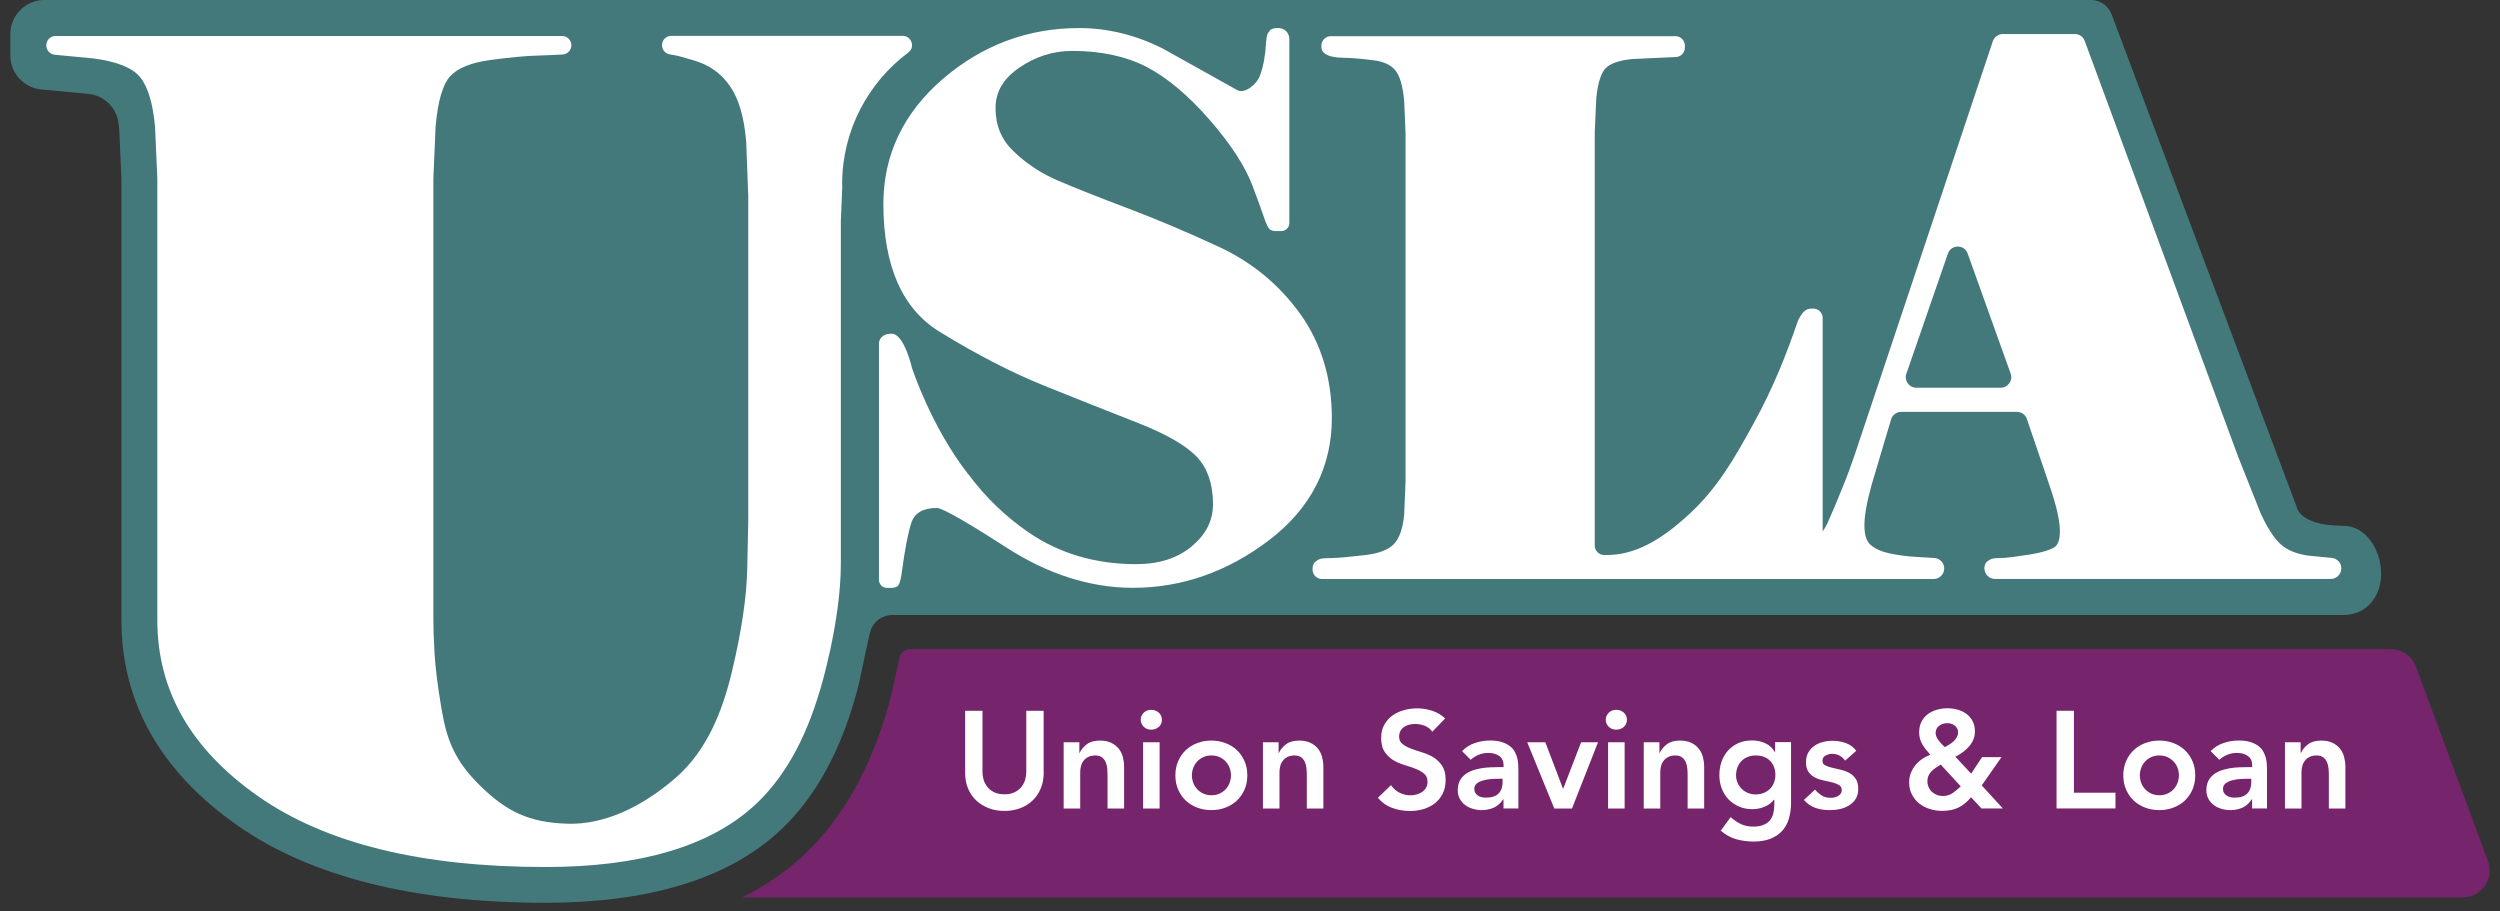 <?xml version="1.0" encoding="UTF-8" standalone="no"?><!DOCTYPE svg PUBLIC "-//W3C//DTD SVG 1.1//EN" "http://www.w3.org/Graphics/SVG/1.1/DTD/svg11.dtd"><svg width="100%" height="100%" viewBox="0 0 192 70" version="1.1" xmlns="http://www.w3.org/2000/svg" xmlns:xlink="http://www.w3.org/1999/xlink" xml:space="preserve" xmlns:serif="http://www.serif.com/" style="fill-rule:evenodd;clip-rule:evenodd;stroke-linejoin:round;stroke-miterlimit:2;"><rect x="0" y="0" width="192" height="70" fill="#333333" stroke="none"/><rect id="Artboard1" x="0" y="0" width="192" height="69.333" style="fill:none;"/><clipPath id="_clip1"><rect id="Artboard11" serif:id="Artboard1" x="0" y="0" width="192" height="69.333"/></clipPath><g clip-path="url(#_clip1)"><g id="Layer-1" serif:id="Layer 1"><path d="M180.038,40.386l-0.293,-0.005l-0.041,-0.006c-3.144,-0.056 -3.319,-1.445 -3.319,-1.445l-14.217,-37.834c-0.247,-0.659 -0.879,-1.096 -1.584,-1.096l-157.17,-0c-1.445,-0 -2.619,1.173 -2.619,2.619l0,1.641c0,1.354 1.029,2.48 2.372,2.609l3.695,0.35c0.01,-0 0.025,0.005 0.036,0.005c1.147,0.154 2.048,1.07 2.202,2.213c0.021,0.149 0.036,0.308 0.057,0.483l0.169,3.833l0,33.872c0,6.324 3.005,11.634 8.928,15.781c5.618,3.931 13.568,5.927 23.632,5.927c7.908,0 13.923,-1.821 17.875,-5.413c2.856,-2.598 4.924,-6.38 6.174,-11.299c0,0 0.535,-2.485 0.849,-3.931c0.314,-1.446 1.688,-1.461 1.688,-1.461l111.52,-0c1.754,-0 2.881,-1.42 2.881,-3.175c0,-1.739 -1.111,-3.637 -2.835,-3.668" style="fill:#44797c;fill-rule:nonzero;"/><path d="M183.599,49.853l-113.697,0c-0.396,0 -0.741,0.278 -0.828,0.669l-0.597,2.753c-1.379,5.418 -3.72,9.652 -6.956,12.59c-1.318,1.194 -2.825,2.213 -4.518,3.057l132.127,-0c1.441,-0 2.444,-1.436 1.945,-2.789l-5.526,-14.916c-0.299,-0.818 -1.076,-1.364 -1.95,-1.364" style="fill:#76256d;fill-rule:nonzero;"/><path d="M153.658,29.776l-6.488,0c-0.556,0 -0.942,-0.545 -0.762,-1.07l3.19,-9.226c0.247,-0.72 1.266,-0.725 1.518,-0.01l3.304,9.226c0.185,0.529 -0.206,1.08 -0.762,1.08m25.433,13.074l-1.878,-0.185c-0.9,-0.139 -1.6,-0.437 -2.089,-0.895c-0.509,-0.479 -1.024,-1.281 -1.518,-2.377l-1.739,-4.379l-11.762,-31.875c-0.118,-0.319 -0.417,-0.525 -0.756,-0.525l-5.531,-0c-0.345,-0 -0.654,0.221 -0.767,0.55l-10.641,31.86c-0.257,0.762 -0.576,1.621 -0.988,2.624c-0.365,0.906 -0.725,1.75 -1.065,2.516c-0.103,0.232 -0.236,0.448 -0.375,0.649l-0,-16.393c-0,-0.396 -0.324,-0.721 -0.721,-0.721l-0.205,0c-0.114,0.011 -0.258,0.042 -0.386,0.129c-0.252,0.175 -0.36,0.391 -0.535,0.69c-0.006,0.005 -0.011,0.01 -0.016,0.015c-0.952,2.778 -1.94,5.243 -3.38,7.877c-1.523,2.784 -2.82,5.058 -5.007,7.075c-2.156,1.997 -4.157,3.139 -6.318,3.139l-0.191,-0c-0.406,0.015 -0.746,-0.314 -0.746,-0.72l0,-31.737l0.114,-2.572c0.128,-1.431 0.452,-2.059 0.699,-2.331c0.35,-0.386 1.05,-0.628 2.079,-0.731l3.344,-0.154c0.386,-0.016 0.685,-0.335 0.685,-0.721l-0,-0.159c-0,-0.396 -0.324,-0.721 -0.721,-0.721l-26.472,0c-0.396,0 -0.721,0.325 -0.721,0.721l0,0.139c0.006,0.098 0.042,0.314 0.242,0.458c0.273,0.195 0.448,0.252 1.07,0.324c0.211,0.01 0.417,0.02 0.649,0.026c0.576,0.02 1.281,0.082 2.099,0.19c0.736,0.103 1.276,0.355 1.611,0.756c0.344,0.407 0.571,1.184 0.684,2.305l0.108,2.563l-0,26.704l-0.108,2.583c-0.108,1.07 -0.376,1.827 -0.803,2.254c-0.422,0.427 -1.158,0.71 -2.187,0.828c-1.075,0.129 -1.898,0.206 -2.449,0.226c-0.195,0.006 -0.365,0.011 -0.525,0.016l-0.005,-0c-0.422,0.01 -0.55,0.041 -0.828,0.252c-0.201,0.149 -0.232,0.396 -0.237,0.53l0,0.093c0,0.396 0.324,0.72 0.721,0.72l46.982,-0c0.442,-0 0.807,-0.36 0.807,-0.808c0,-0.427 -0.329,-0.777 -0.756,-0.803l-1.42,-0.087c-0.643,-0.036 -1.292,-0.118 -1.924,-0.247c-0.628,-0.123 -1.122,-0.329 -1.513,-0.638c-0.345,-0.268 -0.515,-0.782 -0.515,-1.533c0,-0.752 0.186,-1.796 0.551,-3.108l1.497,-5.032c0.103,-0.34 0.417,-0.577 0.772,-0.577l8.896,0c0.345,0 0.654,0.222 0.762,0.546l1.765,5.186c0.514,1.498 0.771,2.65 0.771,3.432c0,0.654 -0.149,1.076 -0.452,1.251c-0.376,0.221 -1.014,0.406 -1.904,0.545c-0.947,0.149 -1.575,0.232 -1.904,0.252c-0.118,0.005 -0.257,0.005 -0.386,0.01c-0.031,0 -0.062,0.006 -0.092,0.006c-0.422,0.01 -0.551,0.041 -0.829,0.252c-0.185,0.139 -0.226,0.355 -0.231,0.494l-0,0.046c-0,0.442 0.36,0.808 0.807,0.808l25.794,-0c0.442,-0 0.808,-0.36 0.808,-0.808l-0,-0.015c0.005,-0.402 -0.309,-0.747 -0.721,-0.788" style="fill:#fff;fill-rule:nonzero;"/><path d="M80.157,59.336c-0,0.453 -0.077,0.859 -0.232,1.225c-0.154,0.365 -0.365,0.674 -0.632,0.926c-0.268,0.252 -0.587,0.452 -0.952,0.586c-0.366,0.139 -0.767,0.206 -1.199,0.206c-0.432,0 -0.829,-0.067 -1.199,-0.206c-0.365,-0.139 -0.69,-0.334 -0.957,-0.586c-0.273,-0.252 -0.484,-0.561 -0.638,-0.926c-0.154,-0.366 -0.226,-0.772 -0.226,-1.225l-0,-4.749l1.332,-0l0,4.703c0,0.185 0.026,0.375 0.082,0.576c0.057,0.201 0.15,0.386 0.283,0.556c0.129,0.169 0.304,0.308 0.52,0.416c0.216,0.108 0.484,0.165 0.798,0.165c0.319,0 0.586,-0.057 0.797,-0.165c0.216,-0.108 0.386,-0.247 0.52,-0.416c0.129,-0.17 0.226,-0.355 0.283,-0.556c0.056,-0.201 0.082,-0.391 0.082,-0.576l0,-4.703l1.333,-0l-0,4.749l0.005,-0Z" style="fill:#fff;fill-rule:nonzero;"/><path d="M81.685,57.005l1.209,0l0,0.818l0.021,0c0.118,-0.252 0.303,-0.473 0.55,-0.664c0.247,-0.185 0.582,-0.283 1.009,-0.283c0.34,0 0.628,0.057 0.864,0.17c0.237,0.113 0.427,0.263 0.577,0.448c0.149,0.185 0.252,0.396 0.319,0.638c0.061,0.242 0.097,0.489 0.097,0.751l0,3.211l-1.271,-0l0,-2.578c0,-0.139 -0.005,-0.298 -0.02,-0.473c-0.016,-0.175 -0.052,-0.335 -0.113,-0.489c-0.062,-0.154 -0.155,-0.278 -0.283,-0.381c-0.129,-0.103 -0.299,-0.154 -0.52,-0.154c-0.211,-0 -0.391,0.036 -0.535,0.108c-0.144,0.072 -0.268,0.164 -0.36,0.288c-0.098,0.118 -0.165,0.257 -0.206,0.412c-0.041,0.154 -0.062,0.319 -0.062,0.488l0,2.779l-1.271,-0l0,-5.089l-0.005,0Z" style="fill:#fff;fill-rule:nonzero;"/><path d="M87.788,57.005l1.27,0l0,5.089l-1.27,-0l-0,-5.089Zm-0.181,-1.729c0,-0.206 0.078,-0.38 0.227,-0.535c0.154,-0.154 0.345,-0.226 0.576,-0.226c0.232,-0 0.427,0.072 0.587,0.216c0.159,0.144 0.236,0.324 0.236,0.545c0,0.222 -0.077,0.402 -0.236,0.546c-0.16,0.144 -0.355,0.216 -0.587,0.216c-0.231,-0 -0.427,-0.077 -0.576,-0.227c-0.149,-0.154 -0.227,-0.329 -0.227,-0.535" style="fill:#fff;fill-rule:nonzero;"/><path d="M91.538,59.547c0,0.195 0.036,0.386 0.103,0.571c0.067,0.185 0.165,0.345 0.299,0.489c0.128,0.139 0.288,0.252 0.473,0.339c0.185,0.083 0.391,0.129 0.623,0.129c0.231,0 0.442,-0.041 0.627,-0.129c0.186,-0.082 0.34,-0.195 0.474,-0.339c0.128,-0.144 0.231,-0.304 0.298,-0.489c0.067,-0.185 0.103,-0.376 0.103,-0.571c0,-0.196 -0.031,-0.386 -0.103,-0.571c-0.067,-0.185 -0.164,-0.345 -0.298,-0.489c-0.129,-0.139 -0.288,-0.252 -0.474,-0.34c-0.185,-0.082 -0.391,-0.128 -0.627,-0.128c-0.237,-0 -0.443,0.041 -0.623,0.128c-0.185,0.083 -0.339,0.196 -0.473,0.34c-0.129,0.144 -0.232,0.304 -0.299,0.489c-0.067,0.18 -0.103,0.37 -0.103,0.571m-1.27,-0c-0,-0.401 0.072,-0.767 0.216,-1.096c0.144,-0.329 0.339,-0.607 0.586,-0.844c0.247,-0.231 0.54,-0.412 0.88,-0.54c0.34,-0.129 0.7,-0.191 1.081,-0.191c0.38,0 0.741,0.062 1.08,0.191c0.34,0.128 0.633,0.309 0.88,0.54c0.247,0.232 0.442,0.515 0.587,0.844c0.144,0.329 0.216,0.695 0.216,1.096c-0,0.401 -0.072,0.767 -0.216,1.096c-0.145,0.329 -0.34,0.607 -0.587,0.844c-0.247,0.231 -0.54,0.411 -0.88,0.54c-0.339,0.129 -0.7,0.19 -1.08,0.19c-0.381,0 -0.741,-0.061 -1.081,-0.19c-0.34,-0.129 -0.633,-0.309 -0.88,-0.54c-0.247,-0.232 -0.442,-0.515 -0.586,-0.844c-0.144,-0.329 -0.216,-0.695 -0.216,-1.096" style="fill:#fff;fill-rule:nonzero;"/><path d="M96.987,57.005l1.21,0l-0,0.818l0.02,0c0.118,-0.252 0.304,-0.473 0.551,-0.664c0.247,-0.185 0.581,-0.283 1.008,-0.283c0.34,0 0.628,0.057 0.865,0.17c0.236,0.113 0.427,0.263 0.576,0.448c0.149,0.185 0.252,0.396 0.319,0.638c0.062,0.242 0.098,0.489 0.098,0.751l-0,3.211l-1.271,-0l-0,-2.578c-0,-0.139 -0.005,-0.298 -0.021,-0.473c-0.015,-0.175 -0.051,-0.335 -0.113,-0.489c-0.062,-0.154 -0.154,-0.278 -0.283,-0.381c-0.129,-0.103 -0.299,-0.154 -0.52,-0.154c-0.211,-0 -0.391,0.036 -0.535,0.108c-0.144,0.072 -0.267,0.164 -0.36,0.288c-0.098,0.118 -0.165,0.257 -0.206,0.412c-0.041,0.154 -0.062,0.319 -0.062,0.488l0,2.779l-1.27,-0l-0,-5.089l-0.006,0Z" style="fill:#fff;fill-rule:nonzero;"/><path d="M110,56.197c-0.144,-0.206 -0.329,-0.355 -0.566,-0.452c-0.237,-0.093 -0.484,-0.145 -0.746,-0.145c-0.155,0 -0.304,0.016 -0.453,0.052c-0.144,0.036 -0.278,0.093 -0.391,0.17c-0.118,0.077 -0.211,0.18 -0.283,0.303c-0.072,0.124 -0.108,0.273 -0.108,0.443c-0,0.252 0.087,0.447 0.268,0.581c0.174,0.134 0.396,0.252 0.658,0.35c0.263,0.098 0.546,0.196 0.859,0.288c0.309,0.093 0.597,0.221 0.86,0.381c0.262,0.165 0.478,0.376 0.658,0.648c0.175,0.268 0.268,0.623 0.268,1.071c-0,0.401 -0.072,0.756 -0.221,1.054c-0.15,0.299 -0.35,0.551 -0.597,0.746c-0.252,0.201 -0.541,0.345 -0.875,0.448c-0.334,0.098 -0.684,0.149 -1.05,0.149c-0.468,0 -0.916,-0.077 -1.348,-0.231c-0.432,-0.155 -0.802,-0.417 -1.111,-0.782l1.008,-0.973c0.165,0.247 0.376,0.437 0.644,0.576c0.267,0.139 0.545,0.206 0.843,0.206c0.155,0 0.309,-0.02 0.469,-0.062c0.154,-0.041 0.298,-0.108 0.422,-0.19c0.128,-0.082 0.231,-0.19 0.308,-0.324c0.077,-0.129 0.119,-0.283 0.119,-0.453c-0,-0.278 -0.088,-0.489 -0.263,-0.633c-0.175,-0.149 -0.396,-0.272 -0.658,-0.375c-0.263,-0.103 -0.546,-0.201 -0.86,-0.294c-0.308,-0.092 -0.597,-0.216 -0.859,-0.375c-0.262,-0.16 -0.478,-0.371 -0.659,-0.638c-0.175,-0.263 -0.262,-0.618 -0.262,-1.065c0,-0.386 0.077,-0.726 0.237,-1.009c0.159,-0.283 0.365,-0.519 0.622,-0.705c0.258,-0.185 0.551,-0.324 0.885,-0.416c0.33,-0.093 0.669,-0.139 1.019,-0.139c0.396,-0 0.777,0.061 1.147,0.18c0.371,0.118 0.705,0.319 1.004,0.591l-0.988,1.024Z" style="fill:#fff;fill-rule:nonzero;"/><path d="M115.397,59.809l-0.267,0c-0.175,0 -0.376,0.005 -0.592,0.021c-0.221,0.015 -0.427,0.046 -0.617,0.103c-0.196,0.051 -0.361,0.128 -0.494,0.231c-0.134,0.103 -0.201,0.247 -0.201,0.427c0,0.119 0.026,0.222 0.077,0.304c0.052,0.082 0.124,0.149 0.206,0.206c0.082,0.056 0.18,0.098 0.288,0.123c0.108,0.026 0.211,0.036 0.319,0.036c0.438,0 0.762,-0.103 0.967,-0.314c0.211,-0.211 0.314,-0.494 0.314,-0.854l0,-0.283Zm0.072,1.58l-0.03,-0c-0.186,0.288 -0.417,0.499 -0.7,0.633c-0.283,0.128 -0.592,0.195 -0.932,0.195c-0.231,0 -0.463,-0.031 -0.684,-0.097c-0.221,-0.062 -0.422,-0.16 -0.592,-0.289c-0.175,-0.128 -0.313,-0.288 -0.416,-0.478c-0.108,-0.19 -0.16,-0.412 -0.16,-0.669c0,-0.278 0.052,-0.509 0.149,-0.705c0.098,-0.195 0.232,-0.355 0.397,-0.489c0.164,-0.128 0.36,-0.236 0.576,-0.314c0.221,-0.077 0.447,-0.133 0.684,-0.174c0.237,-0.042 0.474,-0.062 0.715,-0.073c0.242,-0.01 0.469,-0.015 0.68,-0.015l0.319,0l-0,-0.139c-0,-0.319 -0.109,-0.556 -0.33,-0.715c-0.221,-0.16 -0.499,-0.237 -0.838,-0.237c-0.268,0 -0.52,0.047 -0.752,0.144c-0.231,0.098 -0.437,0.227 -0.602,0.386l-0.669,-0.669c0.283,-0.288 0.613,-0.499 0.993,-0.622c0.376,-0.129 0.767,-0.191 1.168,-0.191c0.361,0 0.664,0.042 0.911,0.124c0.247,0.082 0.453,0.185 0.612,0.314c0.165,0.128 0.289,0.272 0.376,0.442c0.088,0.17 0.154,0.335 0.19,0.504c0.042,0.17 0.062,0.335 0.067,0.494c0.006,0.16 0.011,0.299 0.011,0.417l-0,2.923l-1.143,-0l0,-0.7Z" style="fill:#fff;fill-rule:nonzero;"/><path d="M117.291,57.005l1.389,0l1.358,3.561l0.021,-0l1.369,-3.561l1.301,0l-2.001,5.089l-1.358,-0l-2.079,-5.089Z" style="fill:#fff;fill-rule:nonzero;"/><path d="M123.501,57.005l1.271,0l0,5.089l-1.271,-0l0,-5.089Zm-0.18,-1.729c0,-0.206 0.077,-0.38 0.227,-0.535c0.154,-0.154 0.344,-0.226 0.576,-0.226c0.231,-0 0.427,0.072 0.586,0.216c0.16,0.144 0.237,0.324 0.237,0.545c0,0.222 -0.077,0.402 -0.237,0.546c-0.159,0.144 -0.355,0.216 -0.586,0.216c-0.232,-0 -0.427,-0.077 -0.576,-0.227c-0.155,-0.154 -0.227,-0.329 -0.227,-0.535" style="fill:#fff;fill-rule:nonzero;"/><path d="M126.233,57.005l1.21,0l-0,0.818l0.02,0c0.118,-0.252 0.304,-0.473 0.551,-0.664c0.247,-0.185 0.581,-0.283 1.008,-0.283c0.34,0 0.628,0.057 0.865,0.17c0.236,0.113 0.427,0.263 0.576,0.448c0.149,0.185 0.252,0.396 0.319,0.638c0.062,0.242 0.098,0.489 0.098,0.751l-0,3.211l-1.271,-0l-0,-2.578c-0,-0.139 -0.005,-0.298 -0.021,-0.473c-0.015,-0.175 -0.051,-0.335 -0.113,-0.489c-0.062,-0.154 -0.154,-0.278 -0.283,-0.381c-0.129,-0.103 -0.298,-0.154 -0.52,-0.154c-0.211,-0 -0.391,0.036 -0.535,0.108c-0.144,0.072 -0.267,0.164 -0.36,0.288c-0.098,0.118 -0.165,0.257 -0.206,0.412c-0.041,0.154 -0.062,0.319 -0.062,0.488l0,2.779l-1.27,-0l-0,-5.089l-0.006,0Z" style="fill:#fff;fill-rule:nonzero;"/><path d="M134.836,58.019c-0.226,-0 -0.432,0.036 -0.612,0.113c-0.185,0.072 -0.339,0.175 -0.473,0.309c-0.129,0.128 -0.232,0.288 -0.309,0.478c-0.072,0.185 -0.113,0.396 -0.113,0.618c-0,0.205 0.036,0.396 0.113,0.571c0.072,0.175 0.18,0.334 0.314,0.468c0.134,0.134 0.293,0.242 0.478,0.319c0.186,0.077 0.381,0.118 0.592,0.118c0.232,0 0.443,-0.036 0.633,-0.118c0.185,-0.077 0.345,-0.18 0.479,-0.314c0.128,-0.129 0.231,-0.288 0.303,-0.473c0.072,-0.185 0.108,-0.381 0.108,-0.592c0,-0.442 -0.134,-0.803 -0.401,-1.08c-0.278,-0.278 -0.643,-0.417 -1.112,-0.417m2.717,-1.024l0,4.641c0,0.458 -0.056,0.875 -0.17,1.245c-0.113,0.371 -0.288,0.684 -0.524,0.942c-0.237,0.257 -0.536,0.458 -0.896,0.597c-0.36,0.138 -0.787,0.211 -1.281,0.211c-0.473,-0 -0.921,-0.062 -1.348,-0.181c-0.422,-0.118 -0.818,-0.339 -1.178,-0.658l0.761,-1.04c0.252,0.232 0.52,0.412 0.793,0.541c0.277,0.128 0.591,0.19 0.951,0.19c0.304,0 0.561,-0.041 0.767,-0.129c0.206,-0.082 0.376,-0.2 0.499,-0.349c0.124,-0.15 0.211,-0.325 0.263,-0.536c0.051,-0.21 0.077,-0.437 0.077,-0.694l-0,-0.371l-0.021,0c-0.185,0.247 -0.427,0.433 -0.73,0.556c-0.304,0.124 -0.613,0.185 -0.932,0.185c-0.38,0 -0.725,-0.067 -1.039,-0.206c-0.309,-0.138 -0.576,-0.324 -0.803,-0.555c-0.221,-0.232 -0.391,-0.51 -0.514,-0.829c-0.119,-0.319 -0.18,-0.658 -0.18,-1.018c-0,-0.376 0.056,-0.726 0.169,-1.05c0.114,-0.324 0.278,-0.607 0.5,-0.849c0.221,-0.242 0.483,-0.427 0.787,-0.566c0.308,-0.139 0.658,-0.206 1.055,-0.206c0.36,0 0.694,0.072 1.008,0.211c0.309,0.144 0.556,0.365 0.741,0.679l0.021,0l-0,-0.761l1.224,-0Z" style="fill:#fff;fill-rule:nonzero;"/><path d="M141.705,58.415c-0.247,-0.345 -0.581,-0.52 -0.998,-0.52c-0.17,0 -0.334,0.041 -0.499,0.129c-0.165,0.082 -0.242,0.221 -0.242,0.412c0,0.154 0.067,0.267 0.201,0.339c0.134,0.072 0.304,0.129 0.509,0.18c0.206,0.052 0.427,0.103 0.664,0.155c0.237,0.051 0.458,0.133 0.664,0.241c0.206,0.108 0.375,0.258 0.509,0.453c0.134,0.196 0.201,0.453 0.201,0.782c-0,0.304 -0.067,0.561 -0.196,0.767c-0.133,0.206 -0.298,0.376 -0.509,0.504c-0.211,0.129 -0.442,0.221 -0.705,0.278c-0.262,0.057 -0.525,0.082 -0.782,0.082c-0.396,0 -0.762,-0.056 -1.091,-0.169c-0.334,-0.114 -0.628,-0.319 -0.89,-0.613l0.849,-0.792c0.165,0.185 0.34,0.334 0.525,0.453c0.185,0.118 0.417,0.175 0.684,0.175c0.093,-0 0.185,-0.011 0.288,-0.031c0.098,-0.021 0.191,-0.057 0.278,-0.108c0.088,-0.052 0.155,-0.114 0.206,-0.186c0.051,-0.072 0.077,-0.159 0.077,-0.257c0,-0.175 -0.067,-0.309 -0.201,-0.391c-0.133,-0.082 -0.303,-0.154 -0.509,-0.206c-0.206,-0.051 -0.427,-0.103 -0.664,-0.149c-0.236,-0.046 -0.458,-0.118 -0.663,-0.221c-0.206,-0.103 -0.376,-0.247 -0.51,-0.427c-0.134,-0.185 -0.2,-0.438 -0.2,-0.762c-0,-0.283 0.056,-0.53 0.174,-0.735c0.119,-0.206 0.273,-0.381 0.464,-0.515c0.19,-0.134 0.411,-0.232 0.658,-0.298c0.247,-0.062 0.499,-0.093 0.751,-0.093c0.34,-0 0.674,0.057 1.009,0.175c0.329,0.118 0.602,0.314 0.803,0.597l-0.855,0.751Z" style="fill:#fff;fill-rule:nonzero;"/><path d="M149.557,55.539c-0.247,-0 -0.458,0.067 -0.638,0.206c-0.175,0.138 -0.262,0.319 -0.262,0.545c-0,0.098 0.02,0.195 0.062,0.293c0.041,0.098 0.097,0.191 0.169,0.288c0.072,0.093 0.15,0.186 0.227,0.268c0.082,0.082 0.164,0.165 0.247,0.242c0.108,-0.057 0.221,-0.124 0.339,-0.196c0.119,-0.072 0.232,-0.159 0.335,-0.252c0.103,-0.098 0.185,-0.201 0.247,-0.314c0.061,-0.113 0.097,-0.242 0.097,-0.381c0,-0.205 -0.082,-0.37 -0.241,-0.504c-0.16,-0.128 -0.355,-0.195 -0.582,-0.195m-0.509,3.18c-0.129,0.077 -0.252,0.159 -0.371,0.236c-0.118,0.083 -0.231,0.17 -0.329,0.273c-0.098,0.098 -0.18,0.211 -0.237,0.339c-0.061,0.129 -0.087,0.273 -0.087,0.433c-0,0.164 0.031,0.314 0.098,0.458c0.061,0.139 0.149,0.262 0.257,0.36c0.108,0.098 0.237,0.175 0.376,0.231c0.144,0.057 0.293,0.083 0.457,0.083c0.289,-0 0.546,-0.078 0.762,-0.232c0.221,-0.154 0.422,-0.324 0.612,-0.509l-1.538,-1.672Zm3.149,1.6l1.621,1.77l-1.642,-0l-0.797,-0.86c-0.304,0.361 -0.628,0.623 -0.973,0.793c-0.345,0.17 -0.761,0.252 -1.24,0.252c-0.334,-0 -0.653,-0.046 -0.957,-0.144c-0.309,-0.093 -0.576,-0.237 -0.813,-0.422c-0.231,-0.185 -0.422,-0.417 -0.561,-0.69c-0.144,-0.272 -0.211,-0.586 -0.211,-0.946c0,-0.252 0.042,-0.489 0.129,-0.705c0.082,-0.216 0.201,-0.412 0.345,-0.592c0.144,-0.18 0.314,-0.339 0.514,-0.478c0.196,-0.139 0.412,-0.247 0.638,-0.335c-0.118,-0.134 -0.231,-0.262 -0.334,-0.391c-0.103,-0.129 -0.191,-0.257 -0.273,-0.391c-0.077,-0.134 -0.139,-0.278 -0.185,-0.432c-0.046,-0.155 -0.067,-0.324 -0.067,-0.51c0,-0.303 0.057,-0.571 0.175,-0.802c0.118,-0.232 0.273,-0.427 0.473,-0.576c0.196,-0.155 0.427,-0.268 0.69,-0.345c0.262,-0.077 0.535,-0.119 0.818,-0.119c0.283,0 0.55,0.036 0.808,0.108c0.252,0.073 0.478,0.181 0.674,0.325c0.195,0.144 0.35,0.329 0.468,0.555c0.118,0.227 0.175,0.489 0.175,0.793c-0,0.231 -0.041,0.447 -0.129,0.643c-0.082,0.195 -0.195,0.37 -0.339,0.53c-0.144,0.159 -0.304,0.303 -0.484,0.432c-0.18,0.129 -0.36,0.242 -0.545,0.335l1.209,1.301l0.838,-1.271l1.493,0l-1.518,2.172Z" style="fill:#fff;fill-rule:nonzero;"/><path d="M157.939,54.587l1.338,-0l-0,6.293l3.19,-0l-0,1.209l-4.523,-0l0,-7.502l-0.005,-0Z" style="fill:#fff;fill-rule:nonzero;"/><path d="M164.34,59.547c-0,0.195 0.036,0.386 0.103,0.571c0.067,0.185 0.164,0.345 0.298,0.489c0.129,0.139 0.288,0.252 0.473,0.339c0.186,0.083 0.391,0.129 0.623,0.129c0.232,0 0.443,-0.041 0.628,-0.129c0.185,-0.082 0.339,-0.195 0.473,-0.339c0.129,-0.144 0.232,-0.304 0.299,-0.489c0.066,-0.185 0.102,-0.376 0.102,-0.571c0,-0.196 -0.03,-0.386 -0.102,-0.571c-0.067,-0.185 -0.165,-0.345 -0.299,-0.489c-0.134,-0.139 -0.288,-0.252 -0.473,-0.34c-0.185,-0.082 -0.391,-0.128 -0.628,-0.128c-0.232,-0 -0.442,0.041 -0.623,0.128c-0.185,0.083 -0.339,0.196 -0.473,0.34c-0.129,0.144 -0.231,0.304 -0.298,0.489c-0.067,0.18 -0.103,0.37 -0.103,0.571m-1.271,-0c-0,-0.401 0.072,-0.767 0.216,-1.096c0.144,-0.329 0.34,-0.607 0.587,-0.844c0.246,-0.231 0.54,-0.412 0.879,-0.54c0.34,-0.129 0.7,-0.191 1.081,-0.191c0.381,0 0.741,0.062 1.08,0.191c0.34,0.128 0.633,0.309 0.88,0.54c0.247,0.232 0.443,0.515 0.587,0.844c0.144,0.329 0.216,0.695 0.216,1.096c-0,0.401 -0.072,0.767 -0.216,1.096c-0.144,0.329 -0.34,0.607 -0.587,0.844c-0.247,0.231 -0.54,0.411 -0.88,0.54c-0.339,0.129 -0.699,0.19 -1.08,0.19c-0.381,0 -0.741,-0.061 -1.081,-0.19c-0.339,-0.129 -0.633,-0.309 -0.879,-0.54c-0.247,-0.232 -0.443,-0.515 -0.587,-0.844c-0.144,-0.329 -0.216,-0.695 -0.216,-1.096" style="fill:#fff;fill-rule:nonzero;"/><path d="M172.896,59.809l-0.267,0c-0.175,0 -0.376,0.005 -0.592,0.021c-0.221,0.015 -0.427,0.046 -0.617,0.103c-0.196,0.051 -0.36,0.128 -0.494,0.231c-0.134,0.103 -0.201,0.247 -0.201,0.427c0,0.119 0.026,0.222 0.077,0.304c0.052,0.082 0.124,0.149 0.206,0.206c0.082,0.056 0.18,0.098 0.288,0.123c0.108,0.026 0.211,0.036 0.319,0.036c0.438,0 0.762,-0.103 0.968,-0.314c0.211,-0.211 0.313,-0.494 0.313,-0.854l0,-0.283Zm0.067,1.58l-0.031,-0c-0.185,0.288 -0.416,0.499 -0.699,0.633c-0.283,0.128 -0.592,0.195 -0.932,0.195c-0.231,0 -0.463,-0.031 -0.684,-0.097c-0.221,-0.062 -0.422,-0.16 -0.592,-0.289c-0.175,-0.128 -0.314,-0.288 -0.416,-0.478c-0.103,-0.19 -0.16,-0.412 -0.16,-0.669c0,-0.278 0.052,-0.509 0.149,-0.705c0.098,-0.195 0.232,-0.355 0.396,-0.489c0.165,-0.128 0.361,-0.236 0.577,-0.314c0.221,-0.077 0.447,-0.133 0.684,-0.174c0.237,-0.042 0.473,-0.062 0.715,-0.073c0.242,-0.01 0.468,-0.015 0.679,-0.015l0.319,0l0,-0.139c0,-0.319 -0.108,-0.556 -0.329,-0.715c-0.221,-0.16 -0.499,-0.237 -0.839,-0.237c-0.267,0 -0.519,0.047 -0.751,0.144c-0.231,0.098 -0.437,0.227 -0.602,0.386l-0.669,-0.669c0.283,-0.288 0.613,-0.499 0.993,-0.622c0.376,-0.129 0.767,-0.191 1.168,-0.191c0.361,0 0.664,0.042 0.911,0.124c0.247,0.082 0.453,0.185 0.612,0.314c0.165,0.128 0.289,0.272 0.376,0.442c0.087,0.165 0.154,0.335 0.19,0.504c0.042,0.17 0.062,0.335 0.067,0.494c0.005,0.16 0.011,0.299 0.011,0.417l-0,2.923l-1.143,-0l0,-0.7Z" style="fill:#fff;fill-rule:nonzero;"/><path d="M175.479,57.005l1.21,0l-0,0.818l0.02,0c0.118,-0.252 0.304,-0.473 0.551,-0.664c0.247,-0.185 0.581,-0.283 1.008,-0.283c0.34,0 0.628,0.057 0.865,0.17c0.236,0.113 0.427,0.263 0.576,0.448c0.149,0.185 0.252,0.396 0.319,0.638c0.062,0.242 0.098,0.489 0.098,0.751l-0,3.211l-1.271,-0l-0,-2.578c-0,-0.139 -0.005,-0.298 -0.021,-0.473c-0.015,-0.175 -0.051,-0.335 -0.113,-0.489c-0.062,-0.154 -0.154,-0.278 -0.283,-0.381c-0.129,-0.103 -0.298,-0.154 -0.52,-0.154c-0.211,-0 -0.391,0.036 -0.535,0.108c-0.144,0.072 -0.267,0.164 -0.36,0.288c-0.098,0.118 -0.165,0.257 -0.206,0.412c-0.041,0.154 -0.062,0.319 -0.062,0.488l0,2.779l-1.27,-0l-0,-5.089l-0.006,0Z" style="fill:#fff;fill-rule:nonzero;"/><path d="M64.675,14.155c-0,-4.147 2.001,-7.821 5.088,-10.126c0.546,-0.407 0.242,-1.276 -0.437,-1.276l-17.772,-0c-0.391,-0 -0.71,0.319 -0.71,0.71l0,0.015c0,0.36 0.273,0.664 0.633,0.705c0.453,0.057 0.787,0.16 1.703,0.422c1.328,0.376 2.213,1.045 2.892,2.022c0.674,0.978 1.091,2.413 1.24,4.307l0.154,4.132l0,24.975l-0.077,3.638c-0.046,2.171 -0.437,4.8 -1.168,7.867c-0.726,3.067 -1.924,6.082 -4.296,8.16c-2.625,2.295 -5.542,3.638 -8.326,3.556c-3.015,-0.088 -4.708,-0.962 -6.689,-2.887c-1.98,-1.924 -2.588,-3.535 -2.989,-5.86c-0.34,-1.976 -0.499,-3.442 -0.551,-4.394c-0.051,-0.947 -0.087,-1.76 -0.087,-2.429l0,-34l0.17,-3.962c0.17,-1.95 0.545,-3.242 1.121,-3.875c0.577,-0.632 1.606,-1.049 3.103,-1.25c1.492,-0.201 2.712,-0.314 3.664,-0.34c0.674,-0.02 1.296,-0.046 1.873,-0.082c0.375,-0.02 0.668,-0.334 0.668,-0.71c0,-0.391 -0.319,-0.71 -0.71,-0.71l-38.904,0c-0.391,0 -0.71,0.319 -0.71,0.71l0,0.021c0,0.365 0.278,0.674 0.644,0.71l2.968,0.283c1.781,0.231 2.974,0.705 3.576,1.42c0.602,0.72 0.994,1.996 1.163,3.833l0.175,3.962l0,33.933c0,5.398 2.583,9.905 7.749,13.522c5.171,3.618 12.519,5.429 22.048,5.429c7.234,-0 12.575,-1.564 16.022,-4.693c2.197,-1.996 3.916,-4.934 5.069,-8.881l0.01,-0.01c-0,0 1.595,-5.228 1.595,-9.699l-0,-26.313l0.108,-2.635c-0.005,-0.066 -0.01,-0.133 -0.01,-0.2" style="fill:#fff;fill-rule:nonzero;"/><path d="M99.853,24.101c-1.61,-2.233 -3.689,-3.952 -6.179,-5.115c-2.475,-1.152 -4.878,-2.166 -7.142,-3.02c-2.197,-0.828 -3.998,-1.544 -5.356,-2.13c-1.251,-0.54 -2.367,-1.287 -3.334,-2.213c-0.932,-0.895 -1.385,-1.986 -1.385,-3.329c0,-1.24 0.597,-2.253 1.817,-3.092c1.24,-0.854 2.608,-1.292 4.07,-1.292c2.212,0 4.131,0.412 5.706,1.225c1.574,0.818 3.2,2.182 4.837,4.055c1.631,1.872 2.742,3.581 3.303,5.073c0.422,1.111 0.751,2.022 0.972,2.686c0.103,0.262 0.211,0.499 0.314,0.622c0.103,0.129 0.304,0.165 0.453,0.175l0.478,0c0.34,0 0.613,-0.272 0.613,-0.612l-0,-14.15c-0,-0.458 -0.371,-0.828 -0.829,-0.828l-0.128,-0c-0.155,0.005 -0.407,0.031 -0.53,0.18c-0.227,0.273 -0.258,0.412 -0.294,0.895c0,0.011 -0.005,0.021 -0.005,0.031c-0.051,0.978 -0.205,1.827 -0.458,2.521c-0.283,0.762 -1.198,1.415 -1.728,1.153l-5.784,-3.226c-2.063,-1.029 -4.214,-1.554 -6.395,-1.554c-3.926,-0 -7.446,1.317 -10.461,3.91c-3.03,2.609 -4.564,5.84 -4.564,9.602c0,4.795 1.477,8.109 4.384,9.853c2.825,1.734 5.526,3.123 8.042,4.132c2.444,0.982 4.847,1.939 7.147,2.84c2.187,0.859 3.72,1.749 4.543,2.639c0.798,0.87 1.199,2.079 1.199,3.592c0,1.255 -0.53,2.31 -1.621,3.226c-1.085,0.916 -2.526,1.379 -4.28,1.379c-3.108,-0 -5.871,-0.813 -8.223,-2.413c-1.816,-1.24 -3.37,-2.748 -4.656,-4.482c-0.021,-0.031 -0.052,-0.057 -0.072,-0.082c-2.81,-3.623 -4.261,-8.078 -4.261,-8.078c0,-0 -0.596,-2.645 -1.569,-2.645c-0.972,-0 -0.972,0.736 -0.972,0.736l-0,18.173c-0,0.34 0.272,0.612 0.612,0.612l0.319,0c0.154,0 0.412,-0.025 0.54,-0.18c0.17,-0.206 0.232,-0.679 0.293,-1.085c0.227,-1.688 0.464,-2.933 0.711,-3.7c0.257,-0.792 0.905,-1.173 1.986,-1.173c0.185,-0 1.075,0.293 5.279,3.01c3.195,2.073 6.483,3.123 9.766,3.123c3.735,0 7.249,-1.224 10.434,-3.643c3.211,-2.439 4.842,-5.608 4.842,-9.411c-0.005,-3.051 -0.823,-5.742 -2.434,-7.99" style="fill:#fff;fill-rule:nonzero;"/></g></g></svg>
